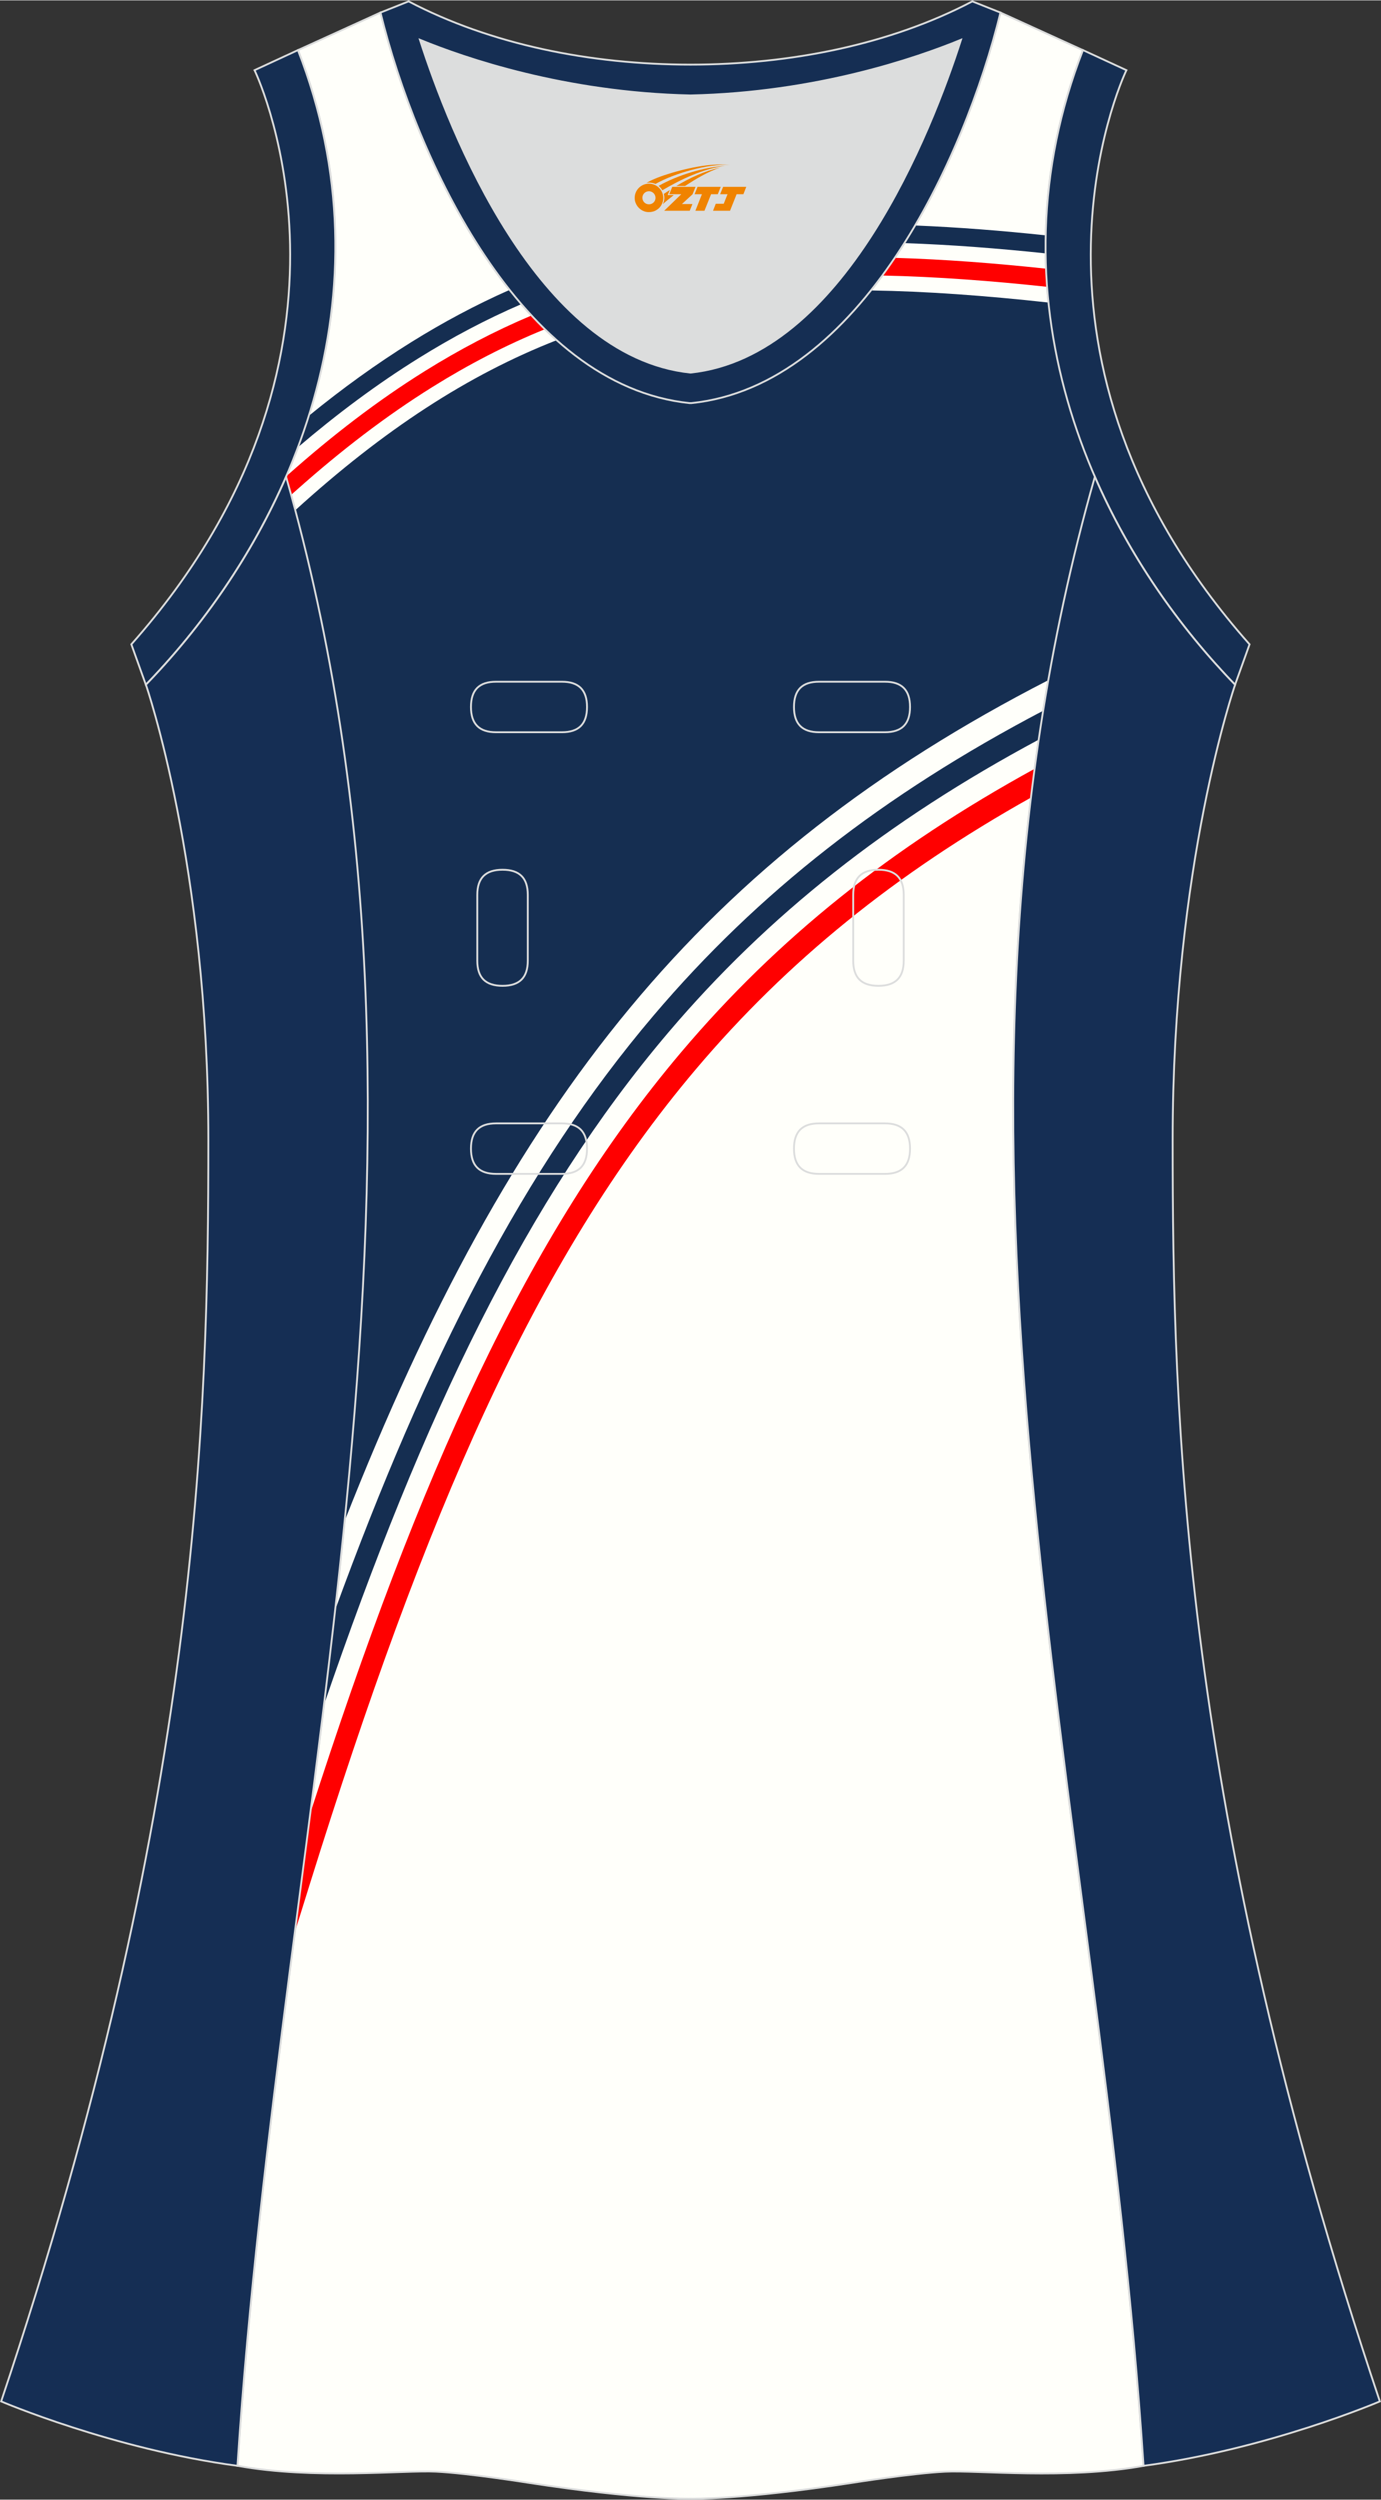 <?xml version="1.0" encoding="utf-8"?>
<!-- Generator: Adobe Illustrator 24.0.1, SVG Export Plug-In . SVG Version: 6.00 Build 0)  -->
<svg xmlns="http://www.w3.org/2000/svg" xmlns:xlink="http://www.w3.org/1999/xlink" version="1.1" id="图层_1" x="0px" y="0px" width="297.02px" height="537.6px" viewBox="0 0 297.01 537.43" enable-background="new 0 0 297.01 537.43" xml:space="preserve">
<rect x="0" y="0" width="297.01" height="537.43" fill="#333333" stroke="none"/>
<g>
	<path fill="#FFFFFA" stroke="#DCDDDD" stroke-width="0.4" stroke-miterlimit="22.926" d="M148.5,537.23c0,0,10.9,0.28,34.98-3.44   c0,0,12.74-2.03,19.79-2.37c7.05-0.35,26.09,1.74,42.67-1.25c-9.3-142.65-51.35-284.06-10.47-427.71   c-11.94-27.52-15.15-59.44-2.56-91.75l-17.74-8.08c-7.69,31.38-30.1,80.28-66.52,83.98l-0.15-0.01l-0.15,0.01   c-36.42-3.71-58.83-52.6-66.52-83.99L64.09,10.7c12.59,32.31,9.37,64.23-2.56,91.75c40.88,143.65-1.16,285.06-10.46,427.71   c16.57,3,35.62,0.91,42.67,1.25s19.79,2.38,19.79,2.38C137.6,537.51,148.5,537.23,148.5,537.23z"/>
	<g>
		<path fill="#FF0000" d="M221.73,171.43c-29.14,16.33-52.4,35.18-72.04,58.38c-34.79,41.12-58.32,96.08-82.98,175.01l-3.31,10.61    c1.11-8.52,2.23-17.04,3.32-25.55c23.41-72.66,46.48-124.34,79.81-163.73c20.62-24.37,45.12-43.99,76-60.92    C222.25,167.3,221.98,169.37,221.73,171.43z"/>
		<path fill="#152E51" d="M223.4,158.97c-32.53,17.43-58.21,37.7-79.71,63.03c-30.43,35.86-52.58,81.96-74.03,144.58    c0.83-6.8,1.64-13.6,2.4-20.4c19.72-54.03,40.67-95.09,68.48-127.86c22.51-26.52,49.46-47.55,83.82-65.57    C224.03,154.82,223.71,156.9,223.4,158.97z"/>
		<path fill="#152E51" d="M66.43,89.33c7.12-5.81,14.45-11.12,22.05-15.85c6.81-4.24,13.84-8,21.12-11.22    c0.83,1.04,1.67,2.06,2.53,3.06c-7.63,3.29-14.96,7.18-22.06,11.6c-8.99,5.59-17.61,12.03-25.97,19.16    C64.93,93.85,65.71,91.6,66.43,89.33L66.43,89.33z M196.8,48.41c9.37,0.38,18.73,1.13,28.09,2.12c-0.03,1.3-0.03,2.59-0.02,3.88    c-10.11-1.07-20.24-1.86-30.38-2.21C195.29,50.95,196.05,49.69,196.8,48.41z"/>
		<path fill="#FF0000" d="M61.57,102.34l0.43-0.38c9.44-8.38,19.17-15.88,29.41-22.26c7.35-4.58,14.96-8.59,22.91-11.94    c0.94,1.01,1.9,2,2.88,2.95c-8.42,3.42-16.44,7.59-24.18,12.42c-10.09,6.29-19.68,13.68-28.98,21.94    c-0.48,0.42-0.95,0.85-1.43,1.27c-0.36-1.3-0.71-2.6-1.07-3.9L61.57,102.34L61.57,102.34z M192.43,55.37    c10.8,0.32,21.67,1.17,32.53,2.33c0.05,1.31,0.13,2.61,0.23,3.9c-11.83-1.27-23.67-2.18-35.44-2.43    C190.67,57.93,191.56,56.66,192.43,55.37z"/>
		<path fill="#152E51" d="M74.11,327.03c35.78-90.98,77.17-142.77,151.36-180.85c2.56-14.55,5.85-29.12,10-43.72    c-5.11-11.79-8.63-24.39-9.98-37.48c-13.68-1.5-26.32-2.42-38.18-2.6c-10.34,13.01-23.25,22.67-38.66,24.24l-0.15-0.01l-0.15,0.01    c-10.78-1.1-20.33-6.15-28.64-13.54c-19,7.44-37.1,19.19-56.21,36.57C82.86,182.52,81.35,254.82,74.11,327.03z"/>
	</g>
	<path fill="#DCDDDD" d="M90.32,8.48c6.35,19.72,25.19,68.11,58.18,71.57c32.98-3.46,51.83-51.85,58.18-71.57   c-9.72,3.99-31.2,11.38-58.18,11.97C121.52,19.87,100.04,12.48,90.32,8.48z"/>
	<path fill="#152E52" stroke="#DCDDDD" stroke-width="0.4" stroke-miterlimit="22.926" d="M232.91,10.7   c-20.31,52.11,0.51,103.22,32.71,136.47l3.12-8.69c-54.51-61.52-27.73-120.95-26.48-123.46L232.91,10.7z"/>
	<path fill="#DCDDDD" d="M90.32,8.48c6.35,19.72,25.19,68.11,58.18,71.57c32.98-3.46,51.83-51.85,58.18-71.57   c-9.72,3.99-31.2,11.38-58.18,11.97C121.52,19.87,100.04,12.48,90.32,8.48z"/>
	<path fill="#152E52" stroke="#DCDDDD" stroke-width="0.4" stroke-miterlimit="22.926" d="M64.08,10.7   c20.31,52.11-0.51,103.22-32.71,136.47l-3.12-8.69C82.76,76.96,55.99,17.53,54.74,15.02L64.08,10.7z"/>
	<path fill="#152E53" stroke="#DCDDDD" stroke-width="0.4" stroke-miterlimit="22.926" d="M81.83,2.63   c7.69,31.38,30.1,80.28,66.52,83.98c0.05,0,0.1-0.01,0.15-0.01c0.05,0,0.1,0.01,0.15,0.01c36.42-3.71,58.84-52.6,66.52-83.98   l-6.05-2.41c-17.68,9.28-39.1,13.59-60.62,13.6c-21.52-0.01-42.94-4.32-60.62-13.6L81.83,2.63L81.83,2.63L81.83,2.63L81.83,2.63z    M148.5,80.05C115.52,76.59,96.67,28.2,90.32,8.48c9.72,3.99,31.2,11.38,58.18,11.97c26.98-0.59,48.46-7.98,58.18-11.97   C200.33,28.2,181.48,76.59,148.5,80.05z"/>
	<path fill="#152E54" stroke="#DCDDDD" stroke-width="0.4" stroke-miterlimit="22.926" d="M31.38,147.16   c0,0,13.43,38.67,13.43,97.94S42.84,389.25,0.25,516.31c0,0,24.02,10.29,50.82,13.85c9.3-142.66,51.35-284.06,10.46-427.71   C54.21,119.31,43.62,134.53,31.38,147.16z"/>
	<path fill="#152E54" stroke="#DCDDDD" stroke-width="0.4" stroke-miterlimit="22.926" d="M265.63,147.17   c0,0-13.43,38.67-13.43,97.94s1.97,144.15,44.56,271.2c0,0-24.02,10.29-50.82,13.85c-9.3-142.65-51.34-284.06-10.47-427.71   C242.79,119.32,253.39,134.54,265.63,147.17z"/>
	
	<g>
		<path fill="none" stroke="#DCDDDD" stroke-width="0.4" stroke-miterlimit="22.926" d="M176.16,146.52c-3.64,0-5.4,1.77-5.4,5.43    c0,3.65,1.77,5.43,5.4,5.43h14.16c3.64,0,5.4-1.78,5.4-5.43s-1.77-5.43-5.4-5.43H176.16z"/>
		<path fill="none" stroke="#DCDDDD" stroke-width="0.4" stroke-miterlimit="22.926" d="M106.69,146.52c-3.64,0-5.4,1.77-5.4,5.43    c0,3.65,1.77,5.43,5.4,5.43h14.16c3.64,0,5.4-1.78,5.4-5.43s-1.77-5.43-5.4-5.43H106.69z"/>
		<path fill="none" stroke="#DCDDDD" stroke-width="0.4" stroke-miterlimit="22.926" d="M176.16,241.49c-3.64,0-5.4,1.78-5.4,5.43    s1.77,5.43,5.4,5.43h14.16c3.64,0,5.4-1.78,5.4-5.43s-1.77-5.43-5.4-5.43H176.16z"/>
		<path fill="none" stroke="#DCDDDD" stroke-width="0.4" stroke-miterlimit="22.926" d="M106.69,241.49c-3.64,0-5.4,1.78-5.4,5.43    s1.77,5.43,5.4,5.43h14.16c3.64,0,5.4-1.78,5.4-5.43s-1.77-5.43-5.4-5.43H106.69z"/>
		<path fill="none" stroke="#DCDDDD" stroke-width="0.4" stroke-miterlimit="22.926" d="M102.65,206.51c0,3.64,1.77,5.4,5.43,5.4    c3.65,0,5.43-1.77,5.43-5.4v-14.16c0-3.64-1.78-5.4-5.43-5.4s-5.43,1.77-5.43,5.4V206.51z"/>
		<path fill="none" stroke="#DCDDDD" stroke-width="0.4" stroke-miterlimit="22.926" d="M194.36,192.35c0-3.64-1.78-5.4-5.43-5.4    s-5.43,1.77-5.43,5.4v14.16c0,3.64,1.78,5.4,5.43,5.4s5.43-1.77,5.43-5.4V192.35z"/>
	</g>
</g>
<g id="图层_x0020_1">
	<path fill="#F08300" d="M136.68,43.5c0.416,1.136,1.472,1.984,2.752,2.032c0.144,0,0.304,0,0.448-0.016h0.016   c0.016,0,0.064,0,0.128-0.016c0.032,0,0.048-0.016,0.08-0.016c0.064-0.016,0.144-0.032,0.224-0.048c0.016,0,0.016,0,0.032,0   c0.192-0.048,0.4-0.112,0.576-0.208c0.192-0.096,0.4-0.224,0.608-0.384c0.672-0.56,1.104-1.408,1.104-2.352   c0-0.224-0.032-0.448-0.08-0.672l0,0C142.52,41.62,142.47,41.45,142.39,41.27C141.92,40.18,140.84,39.42,139.57,39.42C137.88,39.42,136.5,40.79,136.5,42.49C136.5,42.84,136.56,43.18,136.68,43.5L136.68,43.5L136.68,43.5z M140.98,42.52L140.98,42.52C140.95,43.3,140.29,43.9,139.51,43.86C138.72,43.83,138.13,43.18,138.16,42.39c0.032-0.784,0.688-1.376,1.472-1.344   C140.4,41.08,141.01,41.75,140.98,42.52L140.98,42.52z"/>
	<polygon fill="#F08300" points="155.01,40.1 ,154.37,41.69 ,152.93,41.69 ,151.51,45.24 ,149.56,45.24 ,150.96,41.69 ,149.38,41.69    ,150.02,40.1"/>
	<path fill="#F08300" d="M156.98,35.37c-1.008-0.096-3.024-0.144-5.056,0.112c-2.416,0.304-5.152,0.912-7.616,1.664   C142.26,37.75,140.39,38.47,139.04,39.24C139.24,39.21,139.43,39.19,139.62,39.19c0.48,0,0.944,0.112,1.36,0.288   C145.08,37.16,152.28,35.11,156.98,35.37L156.98,35.37L156.98,35.37z"/>
	<path fill="#F08300" d="M142.45,40.84c4-2.368,8.88-4.672,13.488-5.248c-4.608,0.288-10.224,2-14.288,4.304   C141.97,40.15,142.24,40.47,142.45,40.84C142.45,40.84,142.45,40.84,142.45,40.84z"/>
	<polygon fill="#F08300" points="160.5,40.1 ,159.88,41.69 ,158.42,41.69 ,157.01,45.24 ,156.55,45.24 ,155.04,45.24 ,153.35,45.24    ,153.94,43.74 ,155.65,43.74 ,156.47,41.69 ,154.88,41.69 ,155.52,40.1"/>
	<polygon fill="#F08300" points="149.59,40.1 ,148.95,41.69 ,146.66,43.8 ,148.92,43.8 ,148.34,45.24 ,142.85,45.24 ,146.52,41.69    ,143.94,41.69 ,144.58,40.1"/>
	<path fill="#F08300" d="M154.87,35.96c-3.376,0.752-6.464,2.192-9.424,3.952h1.888C149.76,38.34,152.1,36.91,154.87,35.96z    M144.07,40.78C143.44,41.16,143.38,41.21,142.77,41.62c0.064,0.256,0.112,0.544,0.112,0.816c0,0.496-0.112,0.976-0.32,1.392   c0.176-0.16,0.32-0.304,0.432-0.4c0.272-0.24,0.768-0.64,1.6-1.296l0.32-0.256H143.59l0,0L144.07,40.78L144.07,40.78L144.07,40.78z"/>
</g>
</svg>